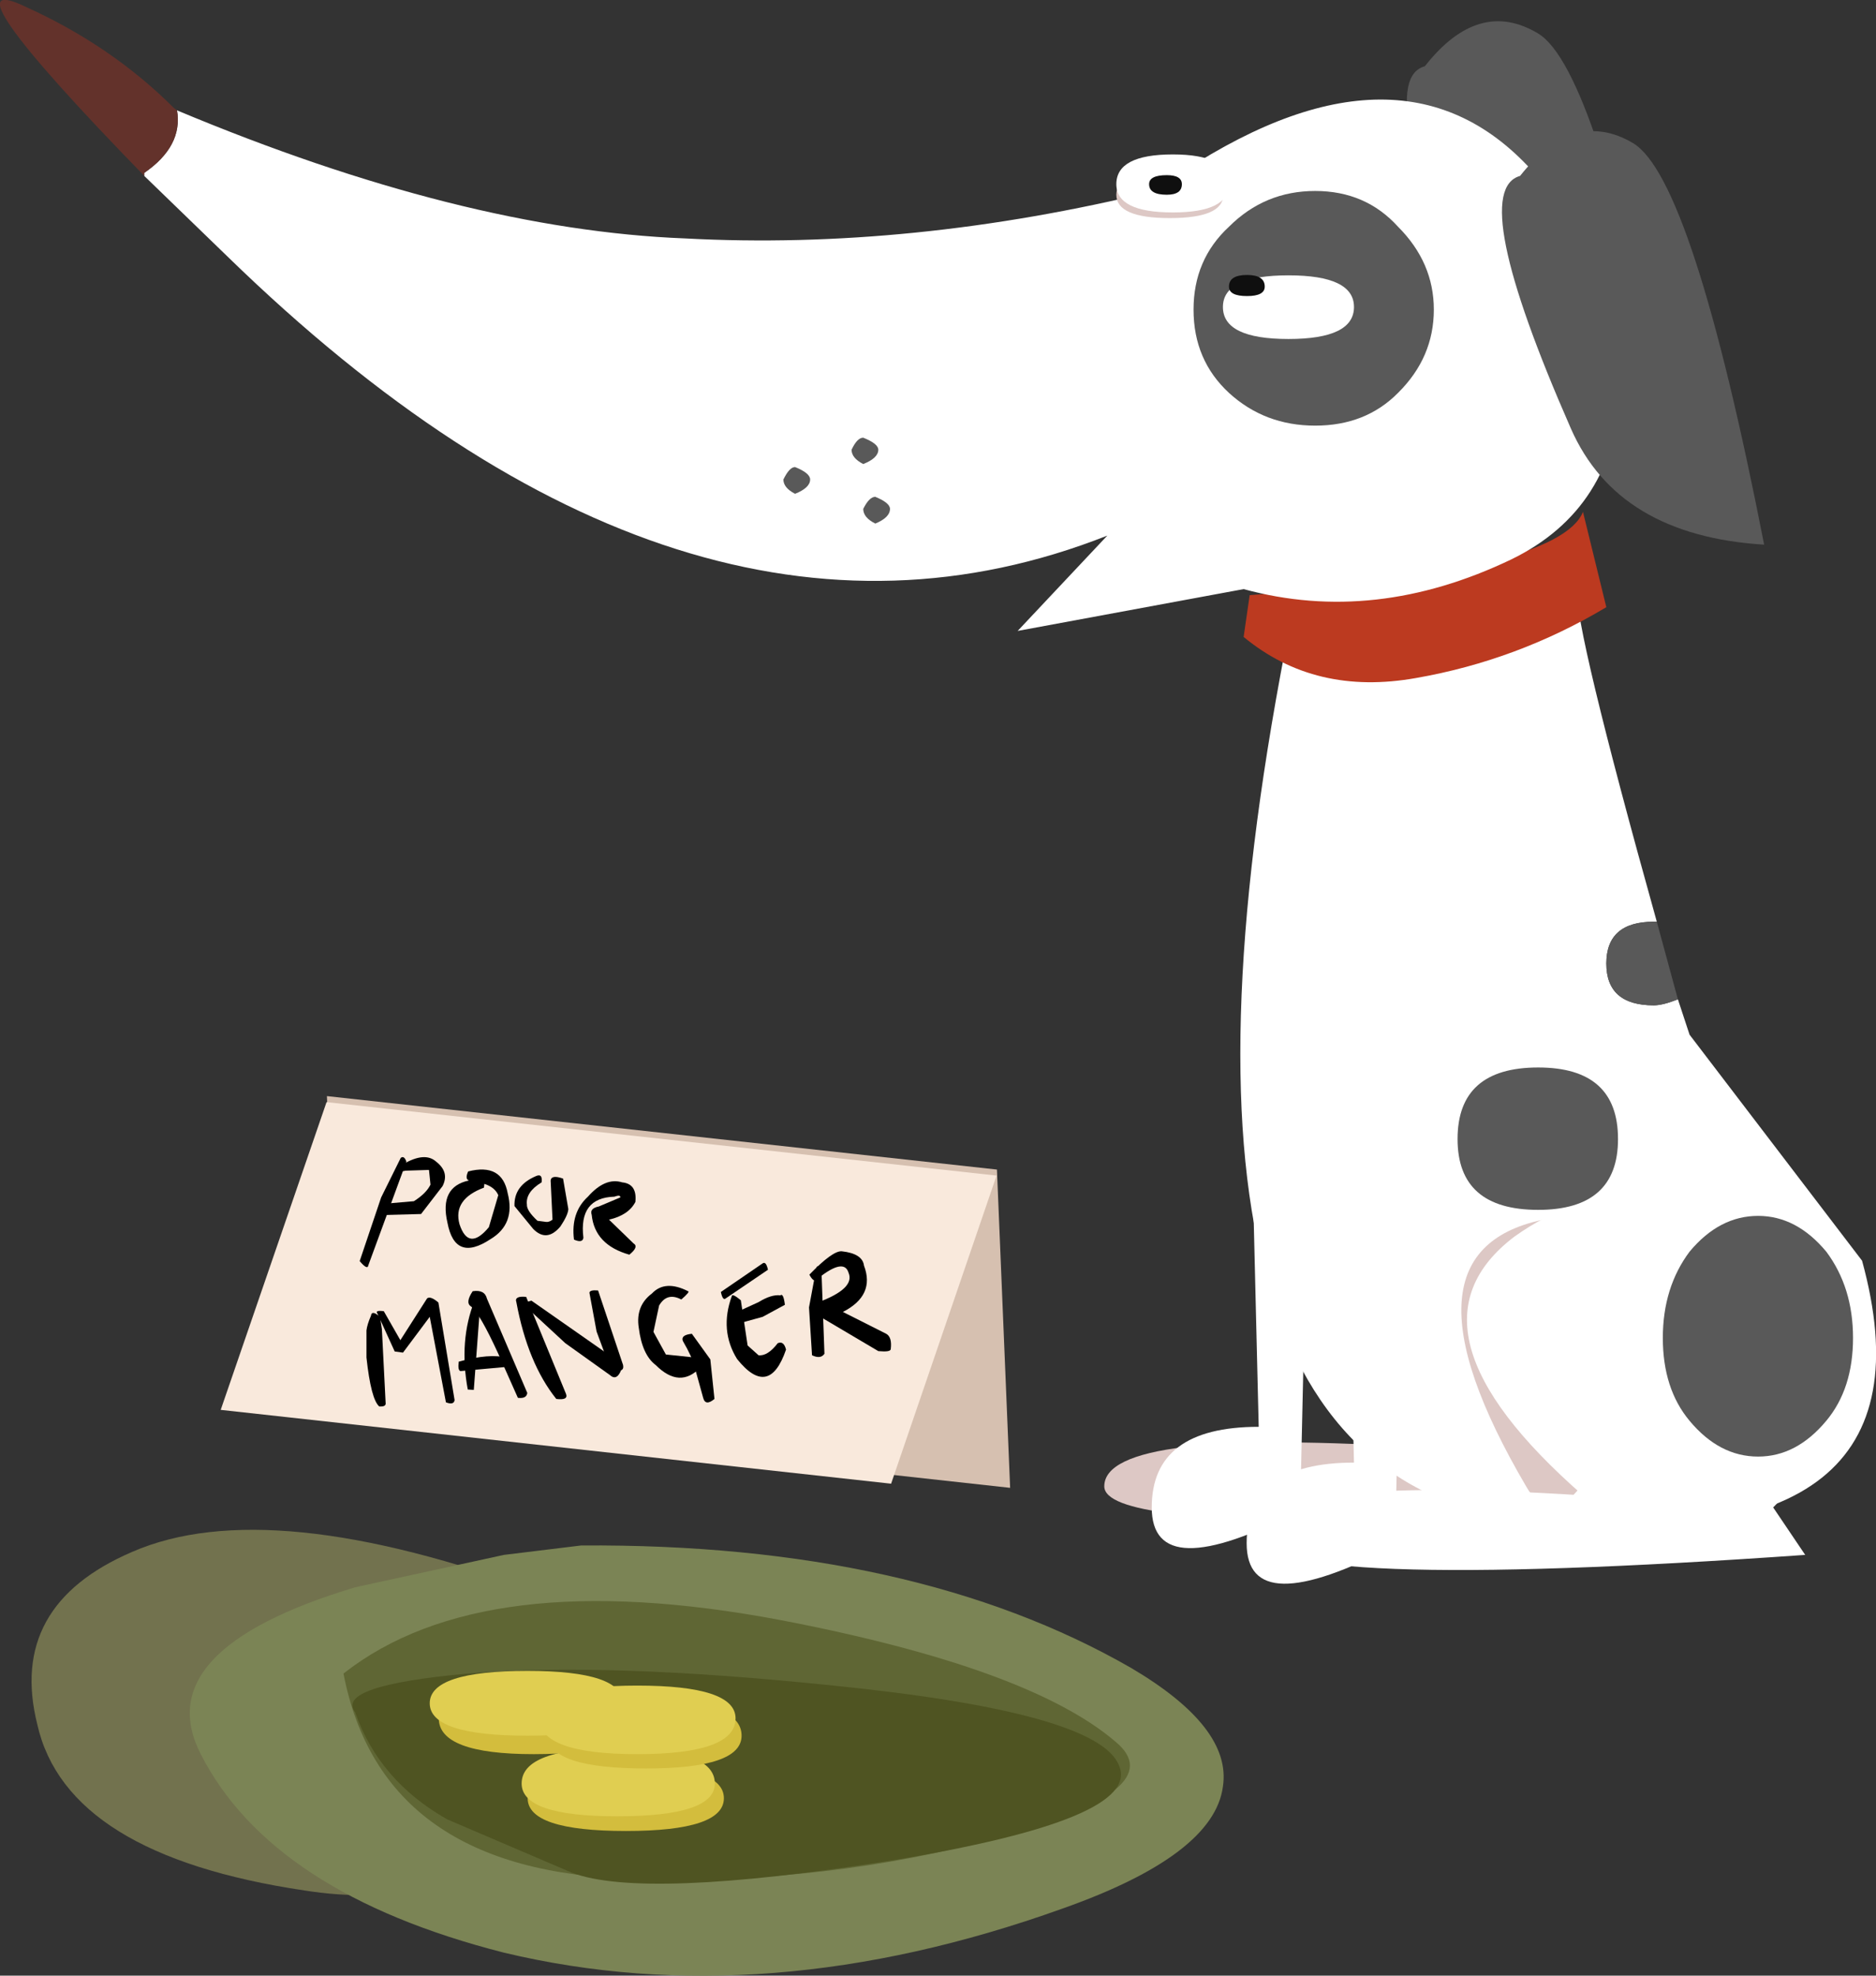 <?xml version="1.0" encoding="UTF-8" standalone="no"?>
<svg xmlns:xlink="http://www.w3.org/1999/xlink" height="262.25px" width="249.05px" xmlns="http://www.w3.org/2000/svg">
  <rect width="100%" height="100%" fill="#333333" stroke="none"/>
  <g transform="matrix(1.0, 0.0, 0.0, 1.0, -30.55, 13.0)">
    <path d="M220.1 179.2 Q194.85 157.1 211.1 144.9 227.65 133.05 236.35 152.75 L257.6 174.45 Q256.45 177.6 245.35 180.75 L249.7 187.1 215.05 188.65 Q177.15 189.45 177.15 184.3 177.15 176.4 220.1 179.2" fill="#ddc8c5" fill-rule="evenodd" stroke="none"/>
    <path d="M203.95 151.95 L203.15 187.5 Q183.45 197.7 183.45 187.1 183.45 176.4 197.65 176.4 L196.05 110.15 203.95 151.95" fill="#ffffff" fill-rule="evenodd" stroke="none"/>
    <path d="M250.5 109.35 L250.1 109.35 Q243.8 109.35 243.8 114.9 243.8 120.45 250.1 120.45 251.3 120.45 253.3 119.65 L254.85 124.35 277.75 154.35 Q288.8 194.6 234.35 189.05 179.9 183.55 201.2 73.05 202.8 62.85 221.7 61.65 240.7 60.45 239.9 65.2 239.5 69.95 250.5 109.35" fill="#ffffff" fill-rule="evenodd" stroke="none"/>
    <path d="M250.1 109.35 L250.5 109.35 253.3 119.65 Q251.3 120.45 250.1 120.45 243.8 120.45 243.8 114.9 243.8 109.35 250.1 109.35" fill="#595959" fill-rule="evenodd" stroke="none"/>
    <path d="M224.05 138.2 Q224.05 128.7 234.75 128.7 245.35 128.7 245.35 138.2 245.35 147.6 234.75 147.6 224.05 147.6 224.05 138.2" fill="#595959" fill-rule="evenodd" stroke="none"/>
    <path d="M215.75 192.15 Q196.05 202.45 196.05 191.85 196.05 181.15 210.3 181.15 L208.7 114.9 216.55 156.7 215.75 192.15" fill="#ffffff" fill-rule="evenodd" stroke="none"/>
    <path d="M235.95 148.8 L242.6 181.95 238.3 186.7 Q235.95 189.05 233.15 184.3 214.65 152.75 235.95 148.8" fill="#ddc8c5" fill-rule="evenodd" stroke="none"/>
    <path d="M256.85 159.05 L275.75 174.85 Q274.95 178.0 265.95 187.1 L270.2 193.4 Q197.65 198.5 197.65 190.65 197.65 182.75 240.7 185.5 215.45 163.4 231.6 151.15 248.15 139.35 256.85 159.05" fill="#ffffff" fill-rule="evenodd" stroke="none"/>
    <path d="M251.3 164.6 Q251.3 157.9 254.85 153.15 258.8 148.4 263.95 148.4 269.05 148.4 273.0 153.15 276.55 157.9 276.55 164.6 276.55 171.35 273.0 175.6 269.05 180.35 263.95 180.35 258.8 180.35 254.85 175.6 251.3 171.35 251.3 164.6" fill="#595959" fill-rule="evenodd" stroke="none"/>
    <path d="M240.7 54.95 L243.8 67.6 Q232.0 74.65 218.55 77.0 205.15 79.4 195.65 71.55 L196.45 66.0 Q237.5 62.85 240.7 54.95" fill="#bc3a20" fill-rule="evenodd" stroke="none"/>
    <path d="M73.95 132.5 L162.9 142.25 164.65 184.5 75.65 174.7 73.95 132.5" fill="#d6c0b0" fill-rule="evenodd" stroke="none"/>
    <path d="M73.9 133.3 L162.85 143.05 148.85 183.95 59.85 174.15 73.9 133.3" fill="#f9e9dc" fill-rule="evenodd" stroke="none"/>
    <path d="M84.5 141.2 L79.45 154.95 Q79.35 155.65 78.3 154.4 L81.15 145.95 83.75 140.7 Q84.2 140.35 84.5 141.2" fill="#000000" fill-rule="evenodd" stroke="none"/>
    <path d="M88.45 141.2 Q90.25 142.6 89.3 144.45 L86.45 148.15 80.9 148.3 Q80.6 147.9 81.45 146.8 L85.5 146.45 Q87.15 145.4 87.7 144.25 L87.5 142.3 84.35 142.4 Q83.5 142.7 84.05 141.55 86.95 139.85 88.45 141.2" fill="#000000" fill-rule="evenodd" stroke="none"/>
    <path d="M92.8 143.7 Q92.25 143.5 92.7 142.5 97.2 141.35 97.95 145.4 99.0 149.5 95.65 151.5 90.95 154.6 89.95 149.3 88.85 144.55 92.8 143.7 M96.7 145.65 Q96.25 144.6 94.85 144.15 L94.8 144.65 Q90.65 146.2 91.55 149.5 92.75 153.15 95.45 149.9 L96.7 145.65" fill="#000000" fill-rule="evenodd" stroke="none"/>
    <path d="M101.75 143.1 Q102.6 142.75 102.45 143.95 100.3 145.25 100.5 146.9 100.45 147.7 101.9 149.05 L103.05 149.2 Q103.45 149.25 103.9 148.9 L103.65 143.7 Q103.75 142.9 105.3 143.45 L106.0 147.5 Q105.95 148.3 104.95 149.8 103.15 151.95 101.35 150.15 L98.85 147.1 Q98.75 144.35 101.75 143.1" fill="#000000" fill-rule="evenodd" stroke="none"/>
    <path d="M113.15 143.95 Q115.15 144.15 114.9 146.55 114.0 148.3 111.4 148.9 L114.65 152.05 Q115.4 152.5 114.1 153.55 109.5 152.25 109.1 148.25 108.8 147.4 110.05 147.15 L112.9 145.95 Q112.95 145.55 112.1 145.85 107.35 146.0 108.0 151.3 107.9 152.05 106.75 151.55 106.3 147.95 108.6 145.85 110.9 143.25 113.15 143.95" fill="#000000" fill-rule="evenodd" stroke="none"/>
    <path d="M81.25 163.45 L81.75 173.35 Q81.7 173.75 80.9 173.7 79.8 172.75 79.2 167.2 L79.2 163.6 Q79.3 162.8 79.8 161.65 79.9 160.85 81.0 161.8 L81.25 163.45" fill="#000000" fill-rule="evenodd" stroke="none"/>
    <path d="M87.25 159.35 Q87.7 159.0 88.75 159.9 L90.9 172.85 Q90.8 173.55 89.75 173.15 L87.6 161.8 84.05 166.55 82.95 166.4 80.65 161.35 Q80.3 160.9 81.5 161.05 L83.7 164.9 87.25 159.35" fill="#000000" fill-rule="evenodd" stroke="none"/>
    <path d="M94.3 160.1 L93.45 171.5 92.65 171.45 Q91.45 164.95 93.55 159.65 93.6 159.25 94.3 160.1" fill="#000000" fill-rule="evenodd" stroke="none"/>
    <path d="M95.2 159.4 L100.55 171.9 Q100.45 172.7 99.3 172.55 L96.7 166.7 Q94.2 161.25 93.05 160.4 92.3 159.9 93.3 158.4 94.9 158.15 95.2 159.4" fill="#000000" fill-rule="evenodd" stroke="none"/>
    <path d="M91.7 169.0 Q91.3 168.95 91.45 167.75 95.6 166.6 97.85 167.25 98.65 167.35 97.75 168.45 L91.7 169.0" fill="#000000" fill-rule="evenodd" stroke="none"/>
    <path d="M100.4 159.15 L105.7 172.05 Q106.0 172.9 104.4 172.7 100.6 167.95 99.1 159.85 98.8 159.0 100.4 159.15" fill="#000000" fill-rule="evenodd" stroke="none"/>
    <path d="M101.1 159.65 L113.25 168.15 Q112.6 170.5 111.55 169.55 L105.6 165.3 100.25 160.35 Q99.9 159.95 101.1 159.65" fill="#000000" fill-rule="evenodd" stroke="none"/>
    <path d="M109.95 158.3 L113.25 168.15 Q113.55 169.35 111.6 168.75 L109.75 163.75 108.8 158.6 Q108.85 158.2 109.95 158.3" fill="#000000" fill-rule="evenodd" stroke="none"/>
    <path d="M121.9 158.4 Q122.2 158.45 121.0 159.5 119.1 158.5 118.05 160.3 L117.3 163.8 118.95 166.8 123.25 167.25 Q123.65 167.3 123.55 168.5 120.8 171.4 117.6 168.2 115.8 166.85 115.35 163.25 114.9 160.35 117.1 158.7 118.85 156.85 121.9 158.4" fill="#000000" fill-rule="evenodd" stroke="none"/>
    <path d="M121.2 165.0 Q120.9 164.2 122.4 164.05 L124.85 167.45 125.4 172.7 Q124.2 173.7 123.9 172.55 L122.75 168.4 Q122.45 167.15 121.2 165.0" fill="#000000" fill-rule="evenodd" stroke="none"/>
    <path d="M127.7 159.05 Q127.75 158.65 128.9 159.6 L129.8 165.6 131.25 166.9 Q132.45 167.05 133.8 165.3 134.6 164.95 134.9 166.15 132.65 172.7 128.4 167.4 126.05 163.6 127.7 159.05" fill="#000000" fill-rule="evenodd" stroke="none"/>
    <path d="M128.55 162.7 Q128.1 163.05 127.85 161.4 L131.25 159.85 Q132.95 158.8 134.15 158.95 134.55 158.6 134.75 160.2 L131.8 161.8 128.55 162.7" fill="#000000" fill-rule="evenodd" stroke="none"/>
    <path d="M126.9 159.35 Q126.5 159.7 126.25 158.5 L131.8 154.7 Q132.25 154.4 132.5 155.55 L126.9 159.35" fill="#000000" fill-rule="evenodd" stroke="none"/>
    <path d="M139.6 155.55 L140.0 166.7 Q139.5 167.45 138.35 166.9 L137.95 160.55 138.9 155.45 Q139.0 154.7 139.6 155.55" fill="#000000" fill-rule="evenodd" stroke="none"/>
    <path d="M143.2 155.95 Q142.6 153.95 139.15 156.7 138.65 157.45 138.0 156.2 141.1 153.0 142.3 153.1 145.05 153.4 145.25 155.0 146.75 158.95 142.45 161.15 L148.2 164.05 Q149.0 164.5 148.8 166.1 148.75 166.5 147.15 166.35 L138.95 161.5 Q138.3 161.0 139.1 159.9 144.1 158.05 143.2 155.95" fill="#000000" fill-rule="evenodd" stroke="none"/>
    <path d="M71.0 237.95 Q39.4 233.25 35.5 215.9 31.55 200.1 48.1 193.0 66.25 185.1 102.55 198.5 106.5 243.5 71.0 237.95" fill="#72724e" fill-rule="evenodd" stroke="none"/>
    <path d="M57.2 219.85 Q50.1 206.0 77.7 197.7 L97.45 193.4 107.7 192.15 Q151.9 191.85 180.7 208.4 194.1 216.3 192.9 224.15 191.7 233.25 171.6 240.35 132.15 254.5 97.45 246.2 66.65 238.35 57.2 219.85" fill="#7b8455" fill-rule="evenodd" stroke="none"/>
    <path d="M76.15 209.15 Q94.65 194.6 134.15 202.05 167.25 208.4 178.7 218.25 186.2 224.55 163.35 230.85 140.4 237.2 114.75 236.4 81.25 235.6 76.15 209.15" fill="#5f6634" fill-rule="evenodd" stroke="none"/>
    <path d="M89.9 228.5 Q80.85 223.35 77.7 214.3 74.95 210.75 92.7 209.15 110.85 207.6 141.2 210.75 176.35 214.3 179.1 221.35 182.25 228.5 148.7 234.0 115.95 239.15 106.5 235.6 L89.9 228.5" fill="#4f5422" fill-rule="evenodd" stroke="none"/>
    <path d="M114.45 215.1 Q114.45 219.85 101.4 219.85 88.8 219.85 88.8 215.1 88.8 210.75 101.4 210.75 114.45 210.75 114.45 215.1" fill="#d3bd3d" fill-rule="evenodd" stroke="none"/>
    <path d="M113.25 213.1 Q113.25 217.4 100.6 217.4 87.6 217.4 87.6 213.1 87.6 208.8 100.6 208.8 113.25 208.8 113.25 213.1" fill="#e0ce51" fill-rule="evenodd" stroke="none"/>
    <path d="M126.65 225.7 Q126.65 230.05 113.65 230.05 100.6 230.05 100.6 225.7 100.6 221.35 113.65 221.35 126.65 221.35 126.65 225.7" fill="#d3bd3d" fill-rule="evenodd" stroke="none"/>
    <path d="M125.45 223.75 Q125.45 228.1 112.45 228.1 99.8 228.1 99.8 223.75 99.8 219.05 112.45 219.05 125.45 219.05 125.45 223.75" fill="#e0ce51" fill-rule="evenodd" stroke="none"/>
    <path d="M129.0 217.4 Q129.0 221.75 116.35 221.75 103.35 221.75 103.35 217.4 103.35 212.75 116.35 212.75 129.0 212.75 129.0 217.4" fill="#d3bd3d" fill-rule="evenodd" stroke="none"/>
    <path d="M128.2 215.1 Q128.2 219.85 115.15 219.85 102.15 219.85 102.15 215.1 102.15 210.75 115.15 210.75 128.2 210.75 128.2 215.1" fill="#e0ce51" fill-rule="evenodd" stroke="none"/>
    <path d="M219.7 -4.2 Q226.85 -13.3 234.75 -8.55 242.6 -3.8 252.1 44.7 232.75 43.5 226.45 29.3 212.65 -2.3 219.7 -4.2" fill="#595959" fill-rule="evenodd" stroke="none"/>
    <path d="M232.75 8.4 Q246.15 21.85 245.75 38.4 244.95 54.55 231.2 61.25 213.05 69.95 195.65 65.2 L165.65 70.75 177.55 58.1 Q121.5 80.2 60.75 21.05 L49.7 10.35 49.7 9.95 Q54.85 6.4 54.05 1.65 91.9 17.5 121.5 18.65 151.5 20.25 183.85 12.35 214.65 -9.75 232.75 8.4" fill="#ffffff" fill-rule="evenodd" stroke="none"/>
    <path d="M54.05 1.65 Q54.85 6.4 49.7 9.95 L49.7 10.35 Q22.45 -17.65 33.95 -12.1 45.35 -6.95 53.65 1.35 L54.05 1.65" fill="#63322b" fill-rule="evenodd" stroke="none"/>
    <path d="M264.75 59.3 Q245.35 58.1 239.1 43.9 225.25 12.35 232.35 10.35 239.5 1.35 247.35 6.0 255.25 10.75 264.75 59.3" fill="#595959" fill-rule="evenodd" stroke="none"/>
    <path d="M147.15 46.7 Q147.15 47.8 145.15 48.6 143.6 47.8 143.6 46.7 144.35 45.1 145.15 45.1 147.15 45.9 147.15 46.7" fill="#595959" fill-rule="evenodd" stroke="none"/>
    <path d="M138.1 50.65 Q138.1 51.75 136.1 52.55 134.55 51.75 134.55 50.65 135.35 49.0 136.1 49.0 138.1 49.8 138.1 50.65" fill="#595959" fill-rule="evenodd" stroke="none"/>
    <path d="M145.15 54.55 Q145.95 52.95 146.75 52.95 148.7 53.75 148.7 54.55 148.7 55.7 146.75 56.5 145.15 55.7 145.15 54.55" fill="#595959" fill-rule="evenodd" stroke="none"/>
    <path d="M185.85 9.65 Q192.95 9.65 192.95 12.85 192.95 15.95 185.85 15.95 178.75 15.95 178.75 12.85 178.75 9.65 185.85 9.65" fill="#ddc8c5" fill-rule="evenodd" stroke="none"/>
    <path d="M186.25 7.5 Q193.7 7.5 193.7 11.45 193.7 15.2 186.25 15.2 178.75 15.2 178.75 11.45 178.75 7.5 186.25 7.5" fill="#ffffff" fill-rule="evenodd" stroke="none"/>
    <path d="M187.45 11.45 Q187.45 12.85 185.45 12.85 183.1 12.85 183.1 11.45 183.1 10.25 185.45 10.25 187.45 10.25 187.45 11.45" fill="#0f0f0f" fill-rule="evenodd" stroke="none"/>
    <path d="M220.9 28.1 Q220.9 34.45 216.15 39.15 211.85 43.5 205.15 43.5 198.45 43.5 193.7 39.15 189.0 34.8 189.0 28.1 189.0 21.45 193.7 17.1 198.45 12.35 205.15 12.35 211.85 12.35 216.15 17.1 220.9 21.85 220.9 28.1" fill="#595959" fill-rule="evenodd" stroke="none"/>
    <path d="M210.3 27.75 Q210.3 32.0 201.6 32.0 192.9 32.0 192.9 27.75 192.9 23.55 201.6 23.55 210.3 23.55 210.3 27.75" fill="#ffffff" fill-rule="evenodd" stroke="none"/>
    <path d="M198.45 25.05 Q198.45 26.3 196.1 26.3 193.7 26.3 193.7 25.05 193.7 23.5 196.1 23.5 198.45 23.5 198.45 25.05" fill="#0f0f0f" fill-rule="evenodd" stroke="none"/>
  </g>
</svg>
